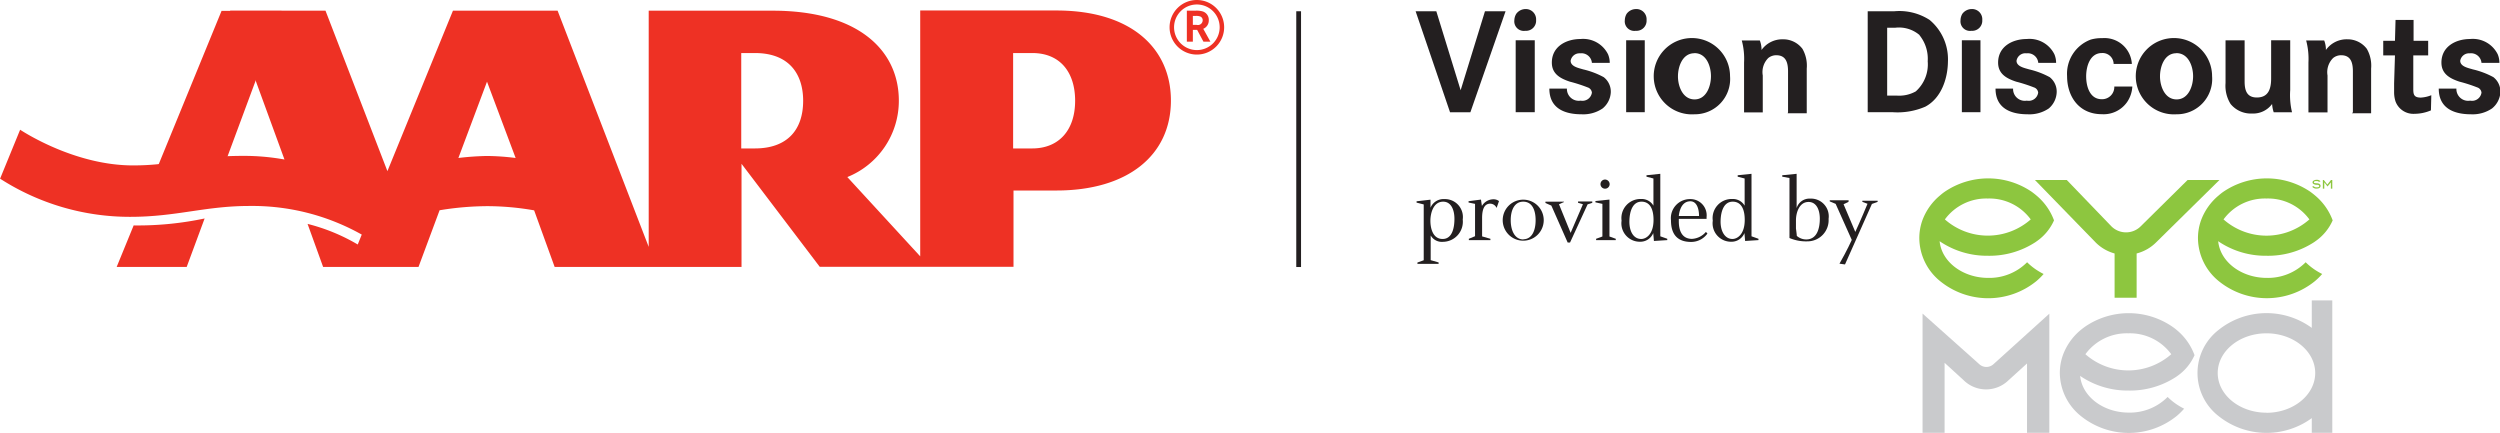 <svg xmlns="http://www.w3.org/2000/svg" viewBox="0 0 262.06 45.37"><title>aarp-vision-discounts</title><path d="M450.33,253l-0.66-1.24h-0.45V253h-0.63v-3.25h0.88a2.26,2.26,0,0,1,.79.08,0.92,0.92,0,0,1,.63.92,0.94,0.94,0,0,1-.58.9l0.75,1.35h-0.73ZM450,250.36a1.22,1.22,0,0,0-.48-0.06h-0.3v0.94h0.41a0.5,0.5,0,0,0,.62-0.48A0.41,0.41,0,0,0,450,250.36Z" transform="translate(-324.18 -248.63)" fill="#ee3124"/><path d="M449.64,248.63a2.86,2.86,0,1,0,2.86,2.86A2.86,2.86,0,0,0,449.64,248.63Zm0,5.25a2.39,2.39,0,1,1,2.39-2.39A2.39,2.39,0,0,1,449.64,253.88Z" transform="translate(-324.18 -248.63)" fill="#ee3124"/><path d="M338.19,272.26a33.77,33.77,0,0,0,7.44-.73l-1.88,5.08h-7.34Z" transform="translate(-324.18 -248.63)" fill="#ee3124"/><path d="M347.4,249.78l-6.77,16.52c2.57-.18,5.36-0.8,7.28-0.95l5.78-15.58h-6.3Z" transform="translate(-324.18 -248.63)" fill="#ee3124"/><path d="M361.68,274.26a19.88,19.88,0,0,0-5.26-2.16l1.63,4.51h10l2.21-5.94a31.42,31.42,0,0,1,5-.43,28.64,28.64,0,0,1,4.91.44l2.15,5.93h19.59V265.8l8.2,10.8h20.31v-8h4.5c7.47,0,12-3.69,12-9.43,0-5.45-4.13-9.44-12-9.44H420.64V275.5L413,267.19a8.61,8.61,0,0,0,5.4-8c0-5.36-4.35-9.44-13.22-9.44h-13v24.76l-9.55-24.76H371.66l-6.87,16.82-6.49-16.82h-10L354,265.35a23.72,23.72,0,0,0-4.33-.38c-5.42,0-7.16,1-11.54,1-6,0-11.3-3.39-11.84-3.74l-2.1,5.13a25.12,25.12,0,0,0,13.63,4c4.86,0,7.84-1.14,12.51-1.14a23.42,23.42,0,0,1,11.77,3Zm13.55-17.07,3,8a25.32,25.32,0,0,0-3-.21,29.41,29.41,0,0,0-3,.21Zm26.65,7v-10h1.43c3.72,0,5.06,2.35,5.06,5,0,3.1-1.71,5-5.06,5h-1.43Zm28.5,0v-10h2c3,0,4.5,2.1,4.5,5,0,3.12-1.73,5-4.5,5h-2Z" transform="translate(-324.18 -248.63)" fill="#ee3124"/><line x1="136.13" y1="1.18" x2="136.13" y2="27.99" fill="none" stroke="#231f20" stroke-width="0.5"/><path d="M478.31,260.4h-2.13l-3.61-10.59h2.17l2.55,8.28,2.55-8.28H482Z" transform="translate(-324.18 -248.63)" fill="#231f20"/><path d="M484.06,251.86a1,1,0,0,1-1.14-1.11,1.35,1.35,0,0,1,.2-0.67,1.21,1.21,0,0,1,.94-0.5,1.08,1.08,0,0,1,1.14,1.15A1.06,1.06,0,0,1,484.06,251.86Zm-1,8.53v-7.54h2v7.54h-2Z" transform="translate(-324.18 -248.63)" fill="#231f20"/><path d="M492.17,260a3.6,3.6,0,0,1-2.21.61c-1.79,0-3.37-.63-3.37-2.69v0h1.84a1.24,1.24,0,0,0,1.44,1.26,1,1,0,0,0,1.18-.84,0.64,0.64,0,0,0-.45-0.55,15.76,15.76,0,0,0-1.86-.6c-1-.33-1.89-0.81-1.89-2,0-1.69,1.51-2.47,3-2.47a2.91,2.91,0,0,1,2.89,1.6,2.34,2.34,0,0,1,.18.9h-1.87a1.1,1.1,0,0,0-1.23-1,0.94,0.94,0,0,0-1,.78c0,0.61.85,0.76,1.3,0.9a8.57,8.57,0,0,1,2.17.82,1.92,1.92,0,0,1,.74,1.59A2.34,2.34,0,0,1,492.17,260Z" transform="translate(-324.18 -248.63)" fill="#231f20"/><path d="M495.64,251.86a1,1,0,0,1-1.14-1.11,1.36,1.36,0,0,1,.19-0.67,1.22,1.22,0,0,1,.95-0.5,1.07,1.07,0,0,1,1.14,1.15A1.06,1.06,0,0,1,495.64,251.86Zm-1,8.53v-7.54h1.95v7.54h-1.95Z" transform="translate(-324.18 -248.63)" fill="#231f20"/><path d="M501.8,260.61a4,4,0,1,1,3.73-4A3.7,3.7,0,0,1,501.8,260.61Zm0-6.4c-1.26,0-1.73,1.4-1.73,2.43s0.5,2.41,1.74,2.41,1.72-1.39,1.72-2.43S503.06,254.2,501.8,254.2Z" transform="translate(-324.18 -248.63)" fill="#231f20"/><path d="M511.61,260.4v-4.27c0-.87-0.18-1.71-1.23-1.71a1.33,1.33,0,0,0-.84.29,2.08,2.08,0,0,0-.58,1.83v3.87H507v-5.23a7.43,7.43,0,0,0-.24-2.31h1.89a2.6,2.6,0,0,1,.18,1,2.67,2.67,0,0,1,2.24-1.12,2.52,2.52,0,0,1,2.05,1,3.54,3.54,0,0,1,.45,2.07v4.68h-2Z" transform="translate(-324.18 -248.63)" fill="#231f20"/><path d="M526,259.81a7.33,7.33,0,0,1-3.45.58h-2.59V249.81h2.79a5.84,5.84,0,0,1,3.7.91,5.37,5.37,0,0,1,1.92,4.37C528.35,256.89,527.66,258.93,526,259.81Zm-0.6-7.5a3.32,3.32,0,0,0-2.58-.77H522v7.11H523a3.55,3.55,0,0,0,2-.44,3.8,3.8,0,0,0,1.25-3.16A3.92,3.92,0,0,0,525.38,252.31Z" transform="translate(-324.18 -248.63)" fill="#231f20"/><path d="M530.83,251.86a1,1,0,0,1-1.14-1.11,1.35,1.35,0,0,1,.19-0.67,1.22,1.22,0,0,1,.95-0.5,1.07,1.07,0,0,1,1.14,1.15A1.06,1.06,0,0,1,530.83,251.86Zm-1,8.53v-7.54h1.95v7.54h-1.95Z" transform="translate(-324.18 -248.63)" fill="#231f20"/><path d="M538.94,260a3.6,3.6,0,0,1-2.21.61c-1.78,0-3.37-.63-3.37-2.69v0h1.84a1.23,1.23,0,0,0,1.44,1.26,1,1,0,0,0,1.19-.84,0.64,0.64,0,0,0-.45-0.55,15.76,15.76,0,0,0-1.86-.6c-1-.33-1.89-0.81-1.89-2,0-1.69,1.51-2.47,3-2.47a2.91,2.91,0,0,1,2.9,1.6,2.36,2.36,0,0,1,.18.9h-1.87a1.1,1.1,0,0,0-1.23-1,0.94,0.94,0,0,0-1.05.78c0,0.61.86,0.76,1.31,0.9a8.6,8.6,0,0,1,2.17.82,1.92,1.92,0,0,1,.73,1.59A2.34,2.34,0,0,1,538.94,260Z" transform="translate(-324.18 -248.63)" fill="#231f20"/><path d="M547.15,259.33a3,3,0,0,1-2.66,1.27c-2.32,0-3.63-1.78-3.63-4a3.82,3.82,0,0,1,2.48-3.82,4,4,0,0,1,1.2-.15,2.87,2.87,0,0,1,3.11,2.7h-1.91a1.16,1.16,0,0,0-1.23-1.14c-1.26,0-1.65,1.42-1.65,2.44s0.36,2.4,1.63,2.4a1.28,1.28,0,0,0,1.32-1.33h1.89A3.17,3.17,0,0,1,547.15,259.33Z" transform="translate(-324.18 -248.63)" fill="#231f20"/><path d="M552.32,260.61a4,4,0,1,1,3.74-4A3.7,3.7,0,0,1,552.32,260.61Zm0-6.4c-1.26,0-1.72,1.4-1.72,2.43s0.5,2.41,1.74,2.41,1.73-1.39,1.73-2.43S553.58,254.2,552.32,254.2Z" transform="translate(-324.18 -248.63)" fill="#231f20"/><path d="M562.52,260.4a3.38,3.38,0,0,1-.17-0.87,2.46,2.46,0,0,1-2.1,1,2.75,2.75,0,0,1-2.25-1,3.61,3.61,0,0,1-.53-2.19v-4.48h2v4.31c0,0.9.21,1.68,1.28,1.68,1.23,0,1.5-.93,1.5-2v-4h2v5.21a7.71,7.71,0,0,0,.19,2.34h-1.86Z" transform="translate(-324.18 -248.63)" fill="#231f20"/><path d="M570.82,260.4v-4.27c0-.87-0.18-1.71-1.23-1.71a1.33,1.33,0,0,0-.84.29,2.08,2.08,0,0,0-.59,1.83v3.87h-2v-5.23a7.46,7.46,0,0,0-.24-2.31h1.89a2.6,2.6,0,0,1,.18,1,2.66,2.66,0,0,1,2.24-1.12,2.52,2.52,0,0,1,2.05,1,3.54,3.54,0,0,1,.45,2.07v4.68h-2Z" transform="translate(-324.18 -248.63)" fill="#231f20"/><path d="M579,260.2a4.43,4.43,0,0,1-1.71.36,2,2,0,0,1-2-1.29,3.14,3.14,0,0,1-.15-1c0-.3,0-0.62,0-0.91l0.09-2.92H574v-1.53h1.23l0.06-2.19h1.89l0,2.19h1.53v1.53h-1.56c0,1.14,0,2.28,0,3.42,0,0.6,0,1,.79,1a3.43,3.43,0,0,0,1.1-.25Z" transform="translate(-324.18 -248.63)" fill="#231f20"/><path d="M585.4,260a3.6,3.6,0,0,1-2.21.61c-1.78,0-3.37-.63-3.37-2.69v0h1.85a1.23,1.23,0,0,0,1.44,1.26,1,1,0,0,0,1.19-.84,0.64,0.64,0,0,0-.45-0.55,15.76,15.76,0,0,0-1.86-.6c-1-.33-1.89-0.81-1.89-2,0-1.69,1.51-2.47,3-2.47a2.91,2.91,0,0,1,2.9,1.6,2.36,2.36,0,0,1,.18.9H584.3a1.1,1.1,0,0,0-1.23-1,0.94,0.94,0,0,0-1,.78c0,0.61.86,0.76,1.31,0.9a8.6,8.6,0,0,1,2.17.82,1.92,1.92,0,0,1,.73,1.59A2.34,2.34,0,0,1,585.4,260Z" transform="translate(-324.18 -248.63)" fill="#231f20"/><path d="M472.67,269.87v-0.14l1.46-.17,0,0.85a1.48,1.48,0,0,1,1.47-.91,1.88,1.88,0,0,1,1.91,2.14,2.11,2.11,0,0,1-2.07,2.34,1.35,1.35,0,0,1-1.29-.67v2.59l0.83,0.24v0.15h-2.22v-0.14l0.66-.24v-5.85Zm2.73,3.81c1.07,0,1.24-1.31,1.24-2.11,0-1-.38-1.8-1.18-1.8-1.06,0-1.34,1.26-1.34,2S474.35,273.68,475.4,273.68Z" transform="translate(-324.18 -248.63)" fill="#231f20"/><path d="M478.12,269.86v-0.14l1.3-.17,0.1,0.67a1.41,1.41,0,0,1,1.21-.7,0.92,0.92,0,0,1,.58.19l-0.25.72a0.74,0.74,0,0,0-.67-0.45c-0.58,0-.85.52-0.85,1.5v1.93l0.87,0.25v0.14h-2.26v-0.14l0.65-.27V270Z" transform="translate(-324.18 -248.63)" fill="#231f20"/><path d="M486,271.71a2.15,2.15,0,1,1-4.3,0A2.15,2.15,0,1,1,486,271.71Zm-2.15,2c0.91,0,1.3-.9,1.3-2s-0.39-1.94-1.3-1.94-1.31.88-1.31,1.94S482.95,273.73,483.87,273.73Z" transform="translate(-324.18 -248.63)" fill="#231f20"/><path d="M488.12,269.67v0.14l-0.52.23,1.22,3,1.29-3-0.51-.15v-0.14h1.49v0.14l-0.49.16-1.84,4h-0.25l-1.71-3.87-0.62-.27v-0.14h1.94Z" transform="translate(-324.18 -248.63)" fill="#231f20"/><path d="M491.42,269.84V269.7l1.47-.15v3.87l0.66,0.24v0.14h-2.06v-0.14l0.66-.24V270Zm1.49-1.9a0.48,0.48,0,1,1-.48-0.49A0.49,0.49,0,0,1,492.91,267.94Z" transform="translate(-324.18 -248.63)" fill="#231f20"/><path d="M497.5,270.19v-2.85l-0.73-.19V267l1.45-.15v6.55l0.73,0.26v0.14l-1.4.09-0.07-.83a1.46,1.46,0,0,1-1.39.91,1.93,1.93,0,0,1-1.93-2.21,2,2,0,0,1,2.06-2.27A1.42,1.42,0,0,1,497.5,270.19Zm-1.28,3.49c0.51,0,1.29-.48,1.29-2,0-1.16-.39-1.91-1.26-1.91s-1.24.89-1.27,2S495.41,273.68,496.22,273.68Z" transform="translate(-324.18 -248.63)" fill="#231f20"/><path d="M503.07,271.39c0,0.06,0,.12,0,0.18h-2.91c0,0.08,0,.17,0,0.26,0,0.9.28,1.83,1.37,1.84a2.06,2.06,0,0,0,1.47-.73l0.16,0.17a2.08,2.08,0,0,1-1.72.88c-1.34,0-2.1-.71-2.1-2.25a2,2,0,0,1,2-2.24A1.7,1.7,0,0,1,503.07,271.39Zm-0.79-.12c0-.71-0.22-1.54-0.91-1.54-1,0-1.18,1.21-1.21,1.54h2.12Z" transform="translate(-324.18 -248.63)" fill="#231f20"/><path d="M507.06,270.19v-2.85l-0.73-.19V267l1.45-.15v6.55l0.73,0.26v0.14l-1.4.09-0.07-.83a1.46,1.46,0,0,1-1.39.91,1.93,1.93,0,0,1-1.93-2.21,2,2,0,0,1,2.06-2.27A1.42,1.42,0,0,1,507.06,270.19Zm-1.28,3.49c0.51,0,1.29-.48,1.29-2,0-1.16-.39-1.91-1.26-1.91s-1.24.89-1.27,2S505,273.68,505.78,273.68Z" transform="translate(-324.18 -248.63)" fill="#231f20"/><path d="M511,267.15V267l1.51-.15,0,3.6a1.4,1.4,0,0,1,1.42-1,1.86,1.86,0,0,1,1.93,2.12,2.22,2.22,0,0,1-2.21,2.36,4.43,4.43,0,0,1-1.89-.35v-6.29Zm1.51,6.19a1.5,1.5,0,0,0,1,.39c1.18,0,1.43-1.24,1.43-2.17s-0.35-1.76-1.18-1.76c-1,0-1.32,1.17-1.32,1.92v0.87C512.5,273,512.53,273.34,512.53,273.34Z" transform="translate(-324.18 -248.63)" fill="#231f20"/><path d="M517.95,269.67v0.12l-0.52.25,1.23,2.9s0.69-1.5,1.28-2.95l-0.54-.2v-0.12H521v0.12l-0.6.22-2.82,6.34-0.58-.08c0.78-1.35,1.29-2.49,1.29-2.49L516.6,270l-0.62-.26v-0.12h2Z" transform="translate(-324.18 -248.63)" fill="#231f20"/><path d="M547.28,289.57a8.81,8.81,0,0,0,5-1.43l0.14-.1a5.23,5.23,0,0,0,1.8-2.18,6.15,6.15,0,0,0-1.86-2.63c-0.15-.13-0.31-0.25-0.47-0.36a8.1,8.1,0,0,0-9.14,0q-0.24.17-.47,0.36a6.16,6.16,0,0,0-1.86,2.63,5.54,5.54,0,0,0-.32,1.87,5.85,5.85,0,0,0,2.18,4.49,8,8,0,0,0,10.09,0,6.93,6.93,0,0,0,.76-0.75,7.11,7.11,0,0,1-.85-0.5,6.39,6.39,0,0,1-.88-0.73,5.57,5.57,0,0,1-4.07,1.64c-2.69,0-4.9-1.7-5.1-3.85l0.14,0.1A8.82,8.82,0,0,0,547.28,289.57Zm0-6a5.37,5.37,0,0,1,4.5,2.19,6.81,6.81,0,0,1-9,0A5.38,5.38,0,0,1,547.28,283.57Z" transform="translate(-324.18 -248.63)" fill="#c9cacc"/><path d="M536.73,294H539V281.51l-5.84,5.28a1.1,1.1,0,0,1-1.52,0l-5.93-5.29V294h2.31v-7.34l2,1.83a3.36,3.36,0,0,0,4.7,0l1.94-1.76V294Z" transform="translate(-324.18 -248.63)" fill="#c9cacc"/><path d="M561.76,275.44a8.81,8.81,0,0,0,5-1.43l0.14-.1a5.21,5.21,0,0,0,1.8-2.18,6.15,6.15,0,0,0-1.86-2.62c-0.15-.13-0.31-0.25-0.47-0.37a8.11,8.11,0,0,0-9.14,0c-0.16.11-.32,0.24-0.47,0.37a6.16,6.16,0,0,0-1.86,2.62,5.55,5.55,0,0,0-.32,1.87,5.86,5.86,0,0,0,2.18,4.5,8,8,0,0,0,10.08,0,6.84,6.84,0,0,0,.76-0.75,7.24,7.24,0,0,1-.85-0.5,6.36,6.36,0,0,1-.88-0.73,5.57,5.57,0,0,1-4.07,1.64c-2.69,0-4.9-1.7-5.1-3.85l0.14,0.1A8.81,8.81,0,0,0,561.76,275.44Zm0-6a5.37,5.37,0,0,1,4.5,2.19,6.8,6.8,0,0,1-9,0A5.37,5.37,0,0,1,561.76,269.44Z" transform="translate(-324.18 -248.63)" fill="#8dc63f"/><path d="M532.55,275.44a8.82,8.82,0,0,0,5-1.43l0.14-.1a5.23,5.23,0,0,0,1.8-2.18,6.16,6.16,0,0,0-1.86-2.62c-0.15-.13-0.31-0.25-0.47-0.37a8.11,8.11,0,0,0-9.14,0c-0.16.11-.32,0.24-0.47,0.37a6.16,6.16,0,0,0-1.86,2.62,5.55,5.55,0,0,0-.32,1.87,5.86,5.86,0,0,0,2.18,4.5,8,8,0,0,0,10.09,0,7,7,0,0,0,.76-0.75,7.34,7.34,0,0,1-.85-0.5,6.42,6.42,0,0,1-.88-0.73,5.58,5.58,0,0,1-4.07,1.64c-2.69,0-4.9-1.7-5.1-3.85l0.14,0.1A8.81,8.81,0,0,0,532.55,275.44Zm0-6a5.37,5.37,0,0,1,4.5,2.19,6.81,6.81,0,0,1-9,0A5.38,5.38,0,0,1,532.55,269.44Z" transform="translate(-324.18 -248.63)" fill="#8dc63f"/><path d="M556.83,267.5h-3.34l-4.92,4.86a2.18,2.18,0,0,1-3.06,0l-4.68-4.86h-3.34l6.35,6.53a4.49,4.49,0,0,0,2,1.17v4.64h2.31V275.2a4.48,4.48,0,0,0,2.05-1.17Z" transform="translate(-324.18 -248.63)" fill="#8dc63f"/><path d="M566.51,283h0a8.05,8.05,0,0,0-9.79.23,5.72,5.72,0,0,0,0,9,8.05,8.05,0,0,0,9.79.23V294h2.15V280.12h-2.15V283Zm-4.75,8.89c-2.82,0-5.11-1.87-5.11-4.16s2.29-4.16,5.11-4.16,5.11,1.87,5.11,4.16S564.58,291.9,561.76,291.9Z" transform="translate(-324.18 -248.63)" fill="#c9cacc"/><path d="M567.63,267.5h0.14l0.37,0.48,0.38-.48h0.14v0.91h-0.15v-0.66l-0.35.43h0l-0.34-.44v0.67h-0.15V267.5Z" transform="translate(-324.18 -248.63)" fill="#8dc63f"/><path d="M567,268.4a0.54,0.54,0,0,1-.45-0.2l0,0,0.15-.06,0,0a0.39,0.39,0,0,0,.31.13c0.06,0,.28,0,0.28-0.13S567.13,268,567,268s-0.41-.06-0.41-0.25a0.2,0.2,0,0,1,.06-0.15,0.56,0.56,0,0,1,.37-0.12,0.48,0.48,0,0,1,.4.15l0,0-0.15.07,0,0a0.33,0.33,0,0,0-.27-0.09c-0.09,0-.26,0-0.26.12s0.11,0.09.27,0.11h0c0.2,0,.42.07,0.42,0.27S567.26,268.4,567,268.4Z" transform="translate(-324.18 -248.63)" fill="#8dc63f"/></svg>